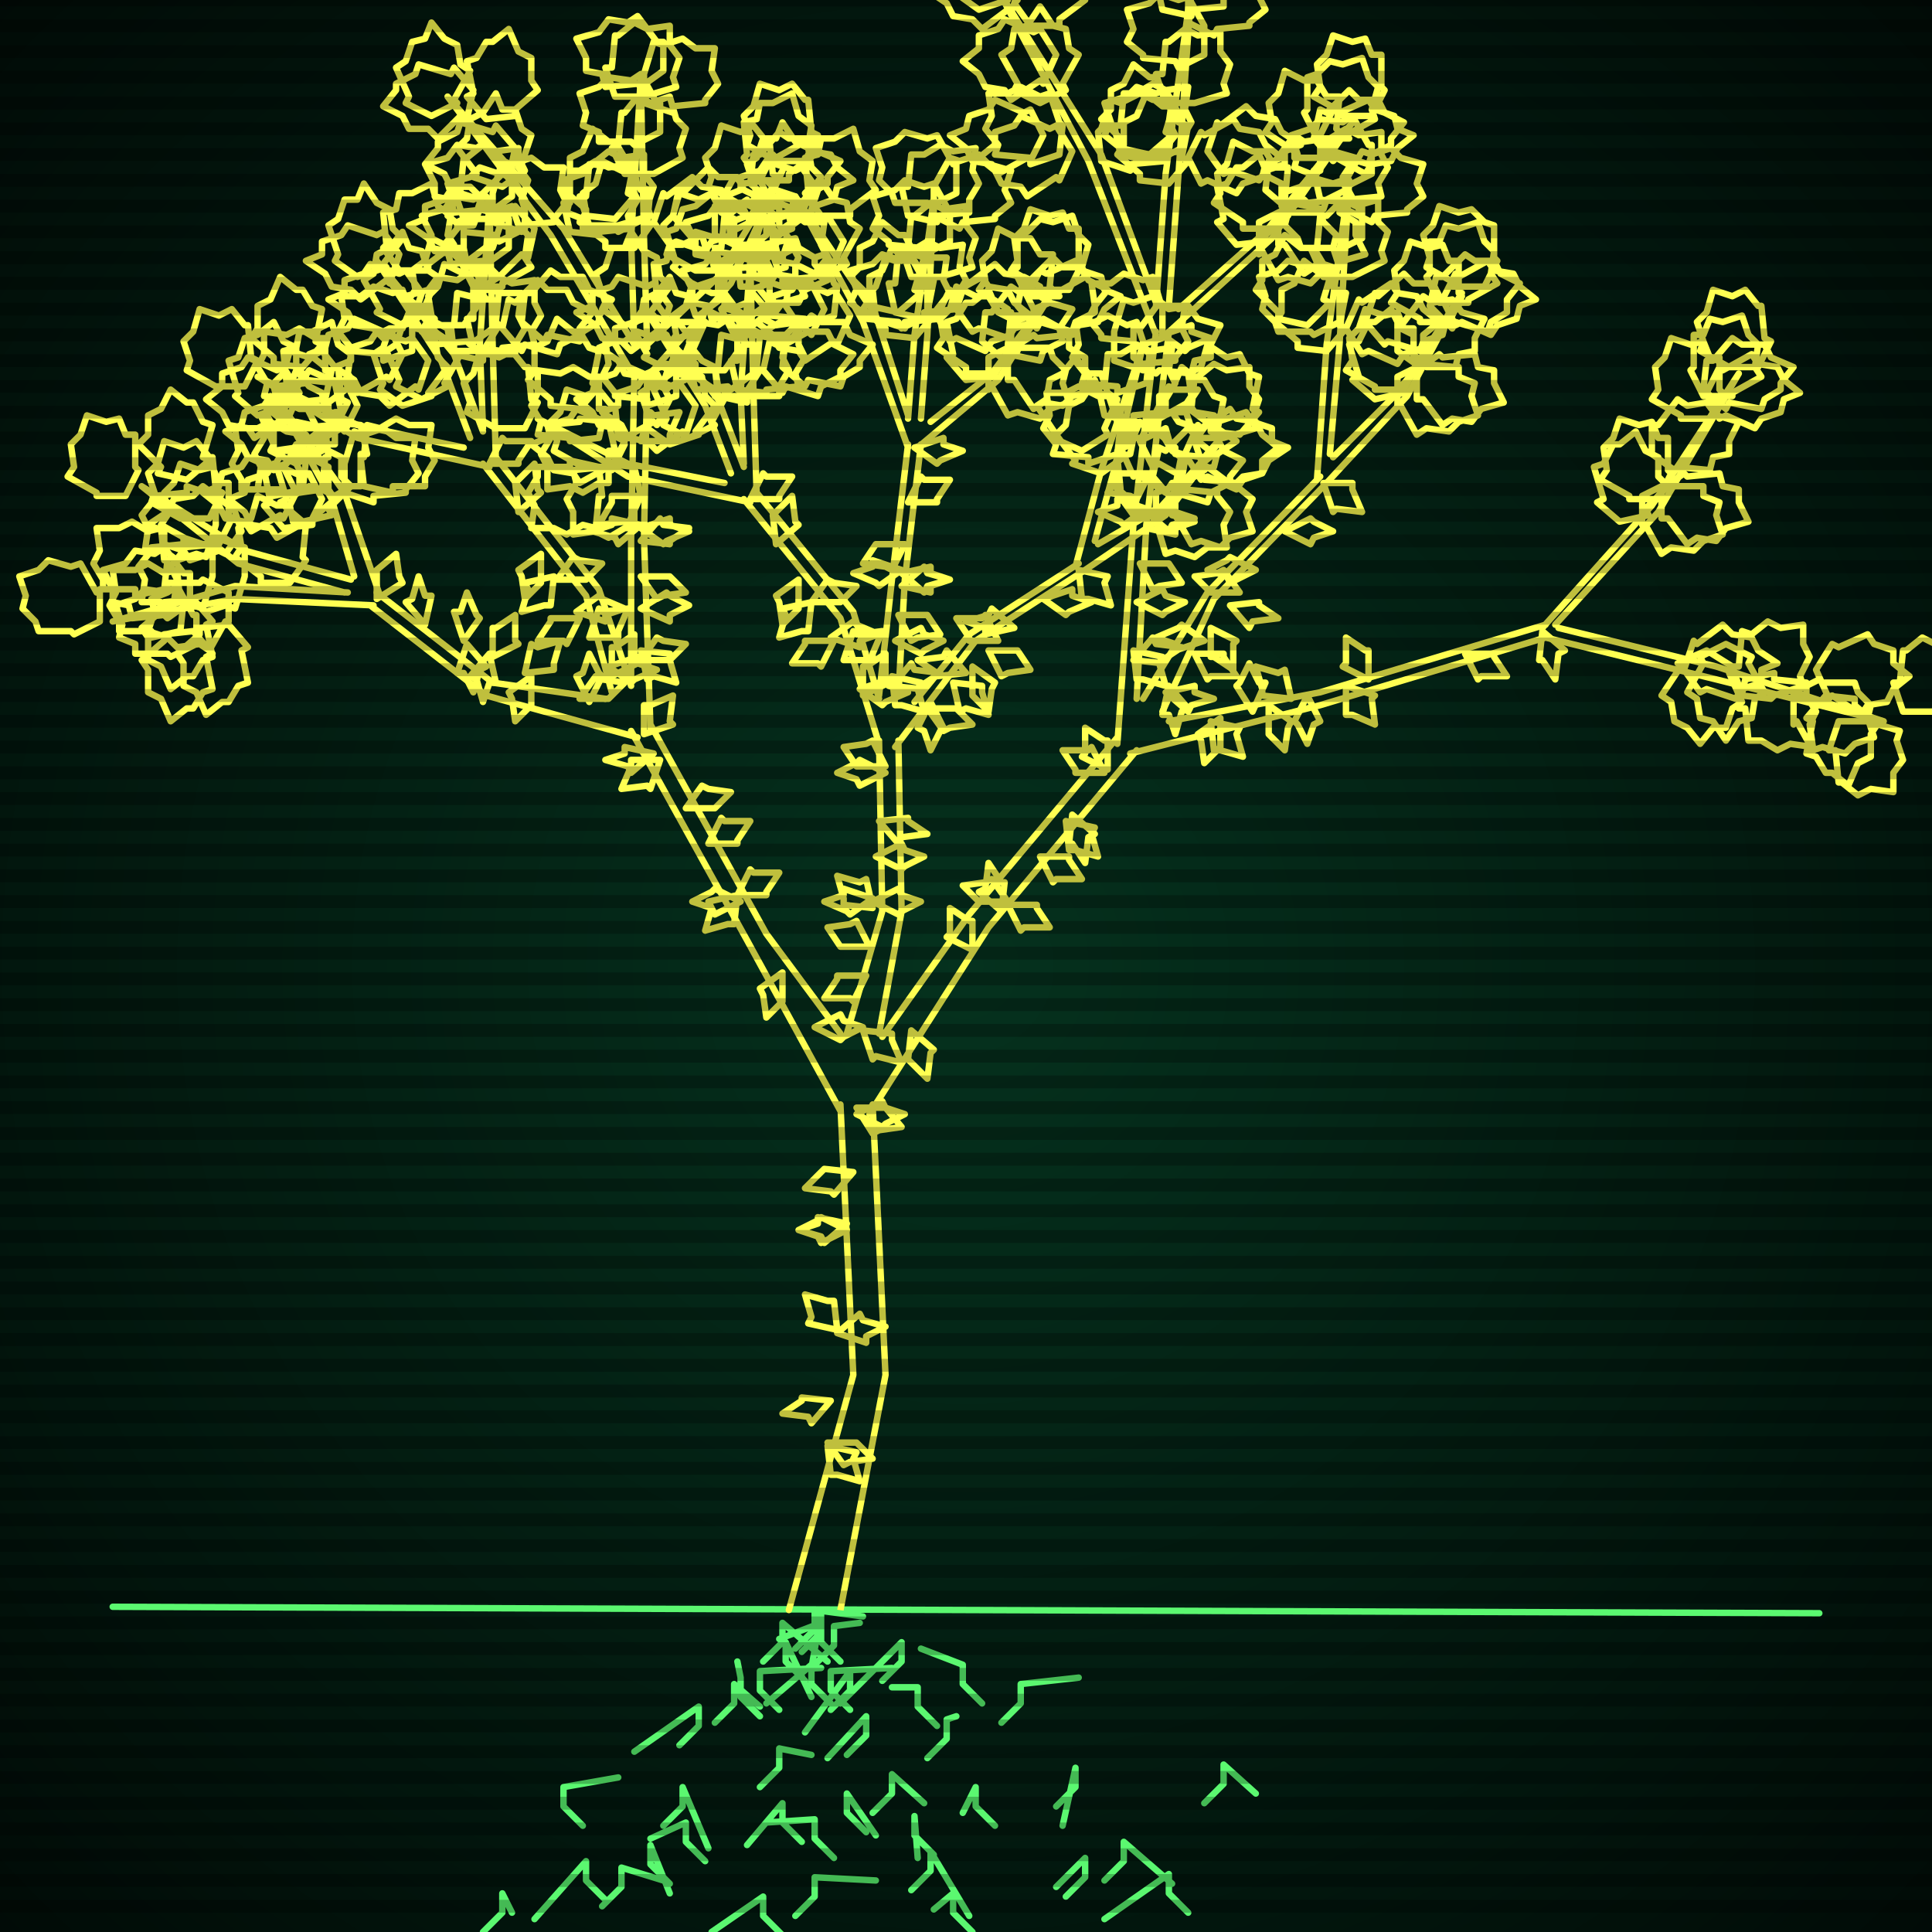 <svg xmlns="http://www.w3.org/2000/svg"
             width="600" height="600"
            >
    
            <style>
                @keyframes glow {0 % {opacity: 0.6;}
                3% {opacity: 0.9;} 30% {opacity: 0.6} 70% {opacity: 0.9}}
    
                .flicker {
                animation: glow 3s linear infinite alternate;
                animation-duration: 2.0s;
                animation-delay: 3.6s;
            }
    
    
            </style>
    
            <defs>
                <radialGradient id="screenGradient"
                                r="100%"
                >
                    <stop offset="0%" stop-color="#05321e"/>
                    <stop offset="90%" stop-color="black"/>
    
                </radialGradient>
            </defs>
    
            <rect
                fill="black"
                width="600" height="600"/>
    
            <rect
                className="flicker"
                fill="url(#screenGradient)"
                width="600" height="600"/>
    
    
            <path
                id="ground-path"
                className="flicker"
                style="fill: none;stroke: #5bf870;stroke-width:2px;stroke-linecap:round;stroke-linejoin:round;stroke-miterlimit:4;stroke-dasharray:none"
                d="M 35 499 L 565 501 "
            />
            <path
                id="branch-path"
                className="flicker"
                style="fill: none;stroke: #ffff52;stroke-width:2px;stroke-linecap:round;stroke-linejoin:round;stroke-miterlimit:4;stroke-dasharray:none"
                d="M 245 500 L 265 427 L 261 343 M 271 343 L 275 427 L 261 500 M 261 345 L 232 292 L 196 227 M 202 225 L 238 290 L 261 321 M 198 229 L 151 216 L 115 188 M 117 184 L 153 212 L 188 217 M 116 188 L 73 186 L 35 193 L 73 182 L 108 184 M 107 184 L 74 175 L 44 151 L 76 171 L 109 180 M 110 179 L 103 155 L 86 124 L 107 153 L 118 185 M 190 215 L 182 185 L 150 144 M 154 142 L 186 183 L 196 213 M 152 145 L 111 136 L 80 117 L 111 132 L 144 139 M 146 136 L 137 112 L 117 81 L 141 110 L 150 134 M 150 133 L 149 107 L 152 63 L 153 107 L 154 143 M 196 212 L 196 167 L 197 116 M 201 116 L 200 167 L 202 226 M 197 117 L 171 73 L 139 30 L 175 71 L 197 107 M 197 108 L 196 74 L 199 24 L 200 74 L 201 108 M 201 107 L 223 86 L 243 53 L 227 88 L 201 117 M 263 321 L 274 283 L 273 230 M 279 230 L 280 283 L 273 321 M 273 231 L 261 192 L 231 155 M 235 153 L 265 190 L 273 217 M 233 156 L 195 148 L 167 130 L 195 144 L 225 150 M 227 147 L 219 126 L 201 97 L 223 124 L 231 145 M 231 144 L 230 122 L 233 81 L 234 122 L 235 154 M 273 216 L 277 180 L 282 138 M 286 138 L 281 180 L 279 216 M 282 139 L 268 100 L 247 61 L 272 98 L 282 129 M 282 130 L 284 104 L 290 62 L 288 104 L 286 130 M 289 131 L 308 116 L 326 92 L 310 118 L 285 139 M 284 218 L 301 197 L 335 175 M 337 177 L 303 199 L 278 232 M 334 176 L 342 146 L 355 107 L 346 146 L 340 168 M 341 169 L 360 158 L 378 138 L 362 160 L 337 177 M 274 322 L 301 284 L 347 229 M 353 233 L 307 288 L 270 346 M 347 231 L 352 163 L 359 103 M 363 103 L 356 163 L 353 217 M 359 104 L 338 50 L 310 -3 L 342 48 L 359 94 M 359 95 L 362 54 L 370 -4 L 366 54 L 363 95 M 366 96 L 393 72 L 420 38 L 395 74 L 362 104 M 355 217 L 375 184 L 410 148 M 412 150 L 377 186 L 361 221 M 409 149 L 412 107 L 419 56 L 416 107 L 413 141 M 414 142 L 435 121 L 454 91 L 437 123 L 412 150 M 363 224 L 410 215 L 480 194 M 480 198 L 410 219 L 351 234 M 479 195 L 513 157 L 540 116 L 515 159 L 483 194 M 484 195 L 533 207 L 585 224 L 533 211 L 480 198 "
            />
            <path
                id="leaf-path"
                className="flicker"
                style="fill: none;stroke: #ffff52;stroke-width:2px;stroke-linecap:round;stroke-linejoin:round;stroke-miterlimit:4;stroke-dasharray:none"
                d="M 265 364 L 259 371 L 258 370 L 250 369 L 255 364 L 256 363 L 265 364 M 257 449 L 266 451 L 265 453 L 267 460 L 260 458 L 258 458 L 257 449 M 266 346 L 274 342 L 275 344 L 281 346 L 275 349 L 274 350 L 266 346 M 260 414 L 267 408 L 268 410 L 275 412 L 269 415 L 269 417 L 260 414 M 258 435 L 252 442 L 251 440 L 243 439 L 249 435 L 249 434 L 258 435 M 257 448 L 266 448 L 266 448 L 271 453 L 264 454 L 262 455 L 257 448 M 263 382 L 255 386 L 254 384 L 248 382 L 254 379 L 255 378 L 263 382 M 260 413 L 251 411 L 252 409 L 250 402 L 257 404 L 259 404 L 260 413 M 266 344 L 275 344 L 275 344 L 280 350 L 273 351 L 271 352 L 266 344 M 263 380 L 256 386 L 255 384 L 248 382 L 254 380 L 254 378 L 263 380 M 200 228 L 200 219 L 202 219 L 209 216 L 208 224 L 209 225 L 200 228 M 243 302 L 243 311 L 243 311 L 238 316 L 237 309 L 236 307 L 243 302 M 253 319 L 261 315 L 262 317 L 268 319 L 262 322 L 261 323 L 253 319 M 205 236 L 202 245 L 201 244 L 193 245 L 196 238 L 196 236 L 205 236 M 230 280 L 222 284 L 221 282 L 215 280 L 221 277 L 222 276 L 230 280 M 203 234 L 196 240 L 195 238 L 188 236 L 194 234 L 194 232 L 203 234 M 213 251 L 218 244 L 220 245 L 227 246 L 222 251 L 222 251 L 213 251 M 220 262 L 224 254 L 225 255 L 233 255 L 229 261 L 229 262 L 220 262 M 229 278 L 233 270 L 234 271 L 242 271 L 238 277 L 238 278 L 229 278 M 229 278 L 228 287 L 226 287 L 219 289 L 221 282 L 220 280 L 229 278 M 144 199 L 141 190 L 143 190 L 145 184 L 148 191 L 149 192 L 144 199 M 165 210 L 165 219 L 165 219 L 160 224 L 159 217 L 158 215 L 165 210 M 153 204 L 153 195 L 154 195 L 160 191 L 160 199 L 161 200 L 153 204 M 145 200 L 151 207 L 149 208 L 147 215 L 144 209 L 142 209 L 145 200 M 180 217 L 185 210 L 187 211 L 194 212 L 189 217 L 189 217 L 180 217 M 117 186 L 117 177 L 117 177 L 123 172 L 124 179 L 125 181 L 117 186 M 152 203 L 154 212 L 152 212 L 150 218 L 148 211 L 146 210 L 152 203 M 163 209 L 165 200 L 167 201 L 174 199 L 172 206 L 172 208 L 163 209 M 132 194 L 126 187 L 128 186 L 130 179 L 132 185 L 134 185 L 132 194 M 183 218 L 179 210 L 181 209 L 183 203 L 186 209 L 187 210 L 183 218 M 56 196 L 47 198 L 47 196 L 37 196 L 37 193 L 34 188 L 36 184 L 35 177 L 42 177 L 46 175 L 51 178 L 55 177 L 56 187 L 57 187 L 56 196 M 61 200 L 53 204 L 52 203 L 42 203 L 42 200 L 37 198 L 38 194 L 36 188 L 42 186 L 45 183 L 52 184 L 55 182 L 60 191 L 61 191 L 61 200 M 60 196 L 66 203 L 64 204 L 66 214 L 63 215 L 60 220 L 58 220 L 53 224 L 50 217 L 46 215 L 46 208 L 44 205 L 51 199 L 51 197 L 60 196 M 71 184 L 71 193 L 70 193 L 65 202 L 62 200 L 55 201 L 52 198 L 46 196 L 48 190 L 47 186 L 52 184 L 52 181 L 62 181 L 63 180 L 71 184 M 51 183 L 42 185 L 42 183 L 32 183 L 32 180 L 29 175 L 31 171 L 30 164 L 37 164 L 41 162 L 46 165 L 50 164 L 51 174 L 52 174 L 51 183 M 60 186 L 66 193 L 64 194 L 66 204 L 63 205 L 60 210 L 58 210 L 53 214 L 50 207 L 46 205 L 46 198 L 44 195 L 51 189 L 51 187 L 60 186 M 90 181 L 81 181 L 81 179 L 73 173 L 75 170 L 74 164 L 78 161 L 80 154 L 86 157 L 90 157 L 91 162 L 95 163 L 94 173 L 95 174 L 90 181 M 31 193 L 23 197 L 22 196 L 12 196 L 11 193 L 7 189 L 8 185 L 6 179 L 12 177 L 15 174 L 22 176 L 25 175 L 30 184 L 31 183 L 31 193 M 59 187 L 52 192 L 51 191 L 41 192 L 40 188 L 35 187 L 35 183 L 32 177 L 39 175 L 42 171 L 48 172 L 51 170 L 57 178 L 59 178 L 59 187 M 71 194 L 77 201 L 75 202 L 77 212 L 74 213 L 71 218 L 69 218 L 64 222 L 61 215 L 57 213 L 57 206 L 55 203 L 62 197 L 62 195 L 71 194 M 68 169 L 59 169 L 59 168 L 50 163 L 52 160 L 51 153 L 54 150 L 56 144 L 62 146 L 66 145 L 68 150 L 71 150 L 71 160 L 72 161 L 68 169 M 66 170 L 66 179 L 66 179 L 63 189 L 60 188 L 54 190 L 50 187 L 44 187 L 45 180 L 43 176 L 47 171 L 47 170 L 57 169 L 57 167 L 66 170 M 75 165 L 70 172 L 68 171 L 59 174 L 57 171 L 51 169 L 51 165 L 46 163 L 52 159 L 54 155 L 60 154 L 63 151 L 71 157 L 72 156 L 75 165 M 58 149 L 49 147 L 50 145 L 43 138 L 46 135 L 46 129 L 50 127 L 53 121 L 58 125 L 60 125 L 63 131 L 66 132 L 63 142 L 65 143 L 58 149 M 67 154 L 67 163 L 67 163 L 64 173 L 61 172 L 55 174 L 51 171 L 45 171 L 46 164 L 44 160 L 48 155 L 48 154 L 58 153 L 58 151 L 67 154 M 94 162 L 87 156 L 89 155 L 86 145 L 89 144 L 92 138 L 94 138 L 99 134 L 102 140 L 106 142 L 106 148 L 109 151 L 102 158 L 103 160 L 94 162 M 39 154 L 30 154 L 30 153 L 21 148 L 23 145 L 22 138 L 25 135 L 27 129 L 33 131 L 37 130 L 39 135 L 42 135 L 42 145 L 43 146 L 39 154 M 65 161 L 56 161 L 56 161 L 47 156 L 48 153 L 46 147 L 49 144 L 51 137 L 57 139 L 61 137 L 65 142 L 66 142 L 67 152 L 69 153 L 65 161 M 76 170 L 76 179 L 76 179 L 73 189 L 70 188 L 64 190 L 60 187 L 54 187 L 55 180 L 53 176 L 57 171 L 57 170 L 67 169 L 67 167 L 76 170 M 88 164 L 82 157 L 84 156 L 82 146 L 85 145 L 88 140 L 90 140 L 95 136 L 98 143 L 102 145 L 102 152 L 104 155 L 97 161 L 97 163 L 88 164 M 92 153 L 88 161 L 87 160 L 78 165 L 76 162 L 70 161 L 68 157 L 63 153 L 68 151 L 69 147 L 75 145 L 77 142 L 86 146 L 88 145 L 92 153 M 94 152 L 85 154 L 85 152 L 75 152 L 75 149 L 72 144 L 74 140 L 73 133 L 80 133 L 84 131 L 89 134 L 93 133 L 94 143 L 95 143 L 94 152 M 93 127 L 88 120 L 89 119 L 88 109 L 92 108 L 93 103 L 97 103 L 103 100 L 105 107 L 109 110 L 108 116 L 110 119 L 102 125 L 102 127 L 93 127 M 99 134 L 95 142 L 94 141 L 85 146 L 83 143 L 77 142 L 75 138 L 70 134 L 75 132 L 76 128 L 82 126 L 84 123 L 93 127 L 95 126 L 99 134 M 113 151 L 112 142 L 113 142 L 114 132 L 118 133 L 123 130 L 127 132 L 134 132 L 133 139 L 135 143 L 132 148 L 132 151 L 122 151 L 122 153 L 113 151 M 80 129 L 73 123 L 74 122 L 71 112 L 74 111 L 76 105 L 80 104 L 85 100 L 88 106 L 92 108 L 92 114 L 95 117 L 88 125 L 89 126 L 80 129 M 92 144 L 84 140 L 85 138 L 81 129 L 84 127 L 86 121 L 90 120 L 92 115 L 96 120 L 100 122 L 101 128 L 104 130 L 99 139 L 100 140 L 92 144 M 100 155 L 96 163 L 95 162 L 86 167 L 84 164 L 78 163 L 76 159 L 71 155 L 76 153 L 77 149 L 83 147 L 85 144 L 94 148 L 96 147 L 100 155 M 107 153 L 107 144 L 107 144 L 110 134 L 113 135 L 119 133 L 123 136 L 129 136 L 128 143 L 130 147 L 126 152 L 126 153 L 116 154 L 116 156 L 107 153 M 93 122 L 89 131 L 88 130 L 79 136 L 77 133 L 71 132 L 69 128 L 64 124 L 69 120 L 69 116 L 75 114 L 77 111 L 86 115 L 88 114 L 93 122 M 180 192 L 176 200 L 175 199 L 167 199 L 171 193 L 171 192 L 180 192 M 173 180 L 178 173 L 180 174 L 187 175 L 182 180 L 182 180 L 173 180 M 168 172 L 168 181 L 168 181 L 163 186 L 162 179 L 161 177 L 168 172 M 189 207 L 198 204 L 198 206 L 204 208 L 197 211 L 196 212 L 189 207 M 152 144 L 156 136 L 157 137 L 165 137 L 161 143 L 161 144 L 152 144 M 172 179 L 171 188 L 169 188 L 162 190 L 164 183 L 163 181 L 172 179 M 179 190 L 186 185 L 187 186 L 194 189 L 188 191 L 188 193 L 179 190 M 161 159 L 160 150 L 161 149 L 166 144 L 167 152 L 168 153 L 161 159 M 190 210 L 190 201 L 191 201 L 197 197 L 197 205 L 198 206 L 190 210 M 183 198 L 186 189 L 187 190 L 195 189 L 192 196 L 192 198 L 183 198 M 104 133 L 95 133 L 95 133 L 86 128 L 87 125 L 85 119 L 88 116 L 90 109 L 96 111 L 100 109 L 104 114 L 105 114 L 106 124 L 108 125 L 104 133 M 101 133 L 102 142 L 101 142 L 100 152 L 96 151 L 91 154 L 87 152 L 80 152 L 81 145 L 79 141 L 82 136 L 82 133 L 92 133 L 92 131 L 101 133 M 111 126 L 107 134 L 106 133 L 97 138 L 95 135 L 89 134 L 87 130 L 82 126 L 87 124 L 88 120 L 94 118 L 96 115 L 105 119 L 107 118 L 111 126 M 94 114 L 85 113 L 85 111 L 78 105 L 80 102 L 80 95 L 84 93 L 87 86 L 92 90 L 94 90 L 97 95 L 100 96 L 98 106 L 100 107 L 94 114 M 104 119 L 106 128 L 104 128 L 104 138 L 101 138 L 96 141 L 92 139 L 85 140 L 85 133 L 83 129 L 86 124 L 85 120 L 95 119 L 95 118 L 104 119 M 131 124 L 123 120 L 124 118 L 120 109 L 123 107 L 125 101 L 129 100 L 131 95 L 135 100 L 139 102 L 140 108 L 143 110 L 138 119 L 139 120 L 131 124 M 76 120 L 67 120 L 67 120 L 58 115 L 59 112 L 57 106 L 60 103 L 62 96 L 68 98 L 72 96 L 76 101 L 77 101 L 78 111 L 80 112 L 76 120 M 101 124 L 92 125 L 92 124 L 82 123 L 83 119 L 80 114 L 82 110 L 82 103 L 89 104 L 93 102 L 98 105 L 101 105 L 101 115 L 103 115 L 101 124 M 112 132 L 114 141 L 112 141 L 112 151 L 109 151 L 104 154 L 100 152 L 93 153 L 93 146 L 91 142 L 94 137 L 93 133 L 103 132 L 103 131 L 112 132 M 125 126 L 118 121 L 119 119 L 116 110 L 119 108 L 121 102 L 125 102 L 127 97 L 131 103 L 135 105 L 136 111 L 139 114 L 133 122 L 134 123 L 125 126 M 125 110 L 121 118 L 120 117 L 111 122 L 109 119 L 103 118 L 101 114 L 96 110 L 101 108 L 102 104 L 108 102 L 110 99 L 119 103 L 121 102 L 125 110 M 128 109 L 119 112 L 119 110 L 109 109 L 109 108 L 105 103 L 107 99 L 106 92 L 112 92 L 116 89 L 122 91 L 125 90 L 128 100 L 128 100 L 128 109 M 124 84 L 119 77 L 120 76 L 119 66 L 123 65 L 124 60 L 128 60 L 134 57 L 136 64 L 140 67 L 139 73 L 141 76 L 133 82 L 133 84 L 124 84 M 131 91 L 128 100 L 127 99 L 119 105 L 116 102 L 110 101 L 108 97 L 102 93 L 107 91 L 107 87 L 113 85 L 115 82 L 124 85 L 126 84 L 131 91 M 147 108 L 145 99 L 147 99 L 147 89 L 150 89 L 155 86 L 159 88 L 166 87 L 166 94 L 168 98 L 165 103 L 166 107 L 156 108 L 156 109 L 147 108 M 111 86 L 104 81 L 105 79 L 102 70 L 105 68 L 107 62 L 111 62 L 113 57 L 117 63 L 121 65 L 122 71 L 125 74 L 119 82 L 120 83 L 111 86 M 125 101 L 117 97 L 118 96 L 113 87 L 116 85 L 117 79 L 121 77 L 125 72 L 127 77 L 131 78 L 133 84 L 136 86 L 132 95 L 133 97 L 125 101 M 133 112 L 130 121 L 129 120 L 121 126 L 118 123 L 112 122 L 110 118 L 104 114 L 109 112 L 109 108 L 115 106 L 117 103 L 126 106 L 128 105 L 133 112 M 141 110 L 140 101 L 141 101 L 142 91 L 146 92 L 151 89 L 155 91 L 162 91 L 161 98 L 163 102 L 160 107 L 160 110 L 150 110 L 150 112 L 141 110 M 124 79 L 121 88 L 120 87 L 112 93 L 109 90 L 103 89 L 101 85 L 95 81 L 100 79 L 100 75 L 106 73 L 108 70 L 117 73 L 119 72 L 124 79 M 144 101 L 135 101 L 135 99 L 127 93 L 129 90 L 128 84 L 132 81 L 134 74 L 140 77 L 144 77 L 145 82 L 149 83 L 148 93 L 149 94 L 144 101 M 153 69 L 153 60 L 153 60 L 156 50 L 159 51 L 165 49 L 169 52 L 175 52 L 174 59 L 176 63 L 172 68 L 172 69 L 162 70 L 162 72 L 153 69 M 158 77 L 151 82 L 150 81 L 140 82 L 139 78 L 134 77 L 134 73 L 131 67 L 138 65 L 141 61 L 147 62 L 150 60 L 156 68 L 158 68 L 158 77 M 162 100 L 163 91 L 165 91 L 171 84 L 174 86 L 181 86 L 183 90 L 190 93 L 186 98 L 186 100 L 181 103 L 180 106 L 170 104 L 169 106 L 162 100 M 144 68 L 141 59 L 143 59 L 144 49 L 145 49 L 150 45 L 154 47 L 161 46 L 161 52 L 164 56 L 162 62 L 163 65 L 153 68 L 153 68 L 144 68 M 147 89 L 143 81 L 144 80 L 144 70 L 147 70 L 149 65 L 153 66 L 159 64 L 161 70 L 164 73 L 163 80 L 165 83 L 156 88 L 156 89 L 147 89 M 153 102 L 146 107 L 145 106 L 135 107 L 134 103 L 129 102 L 129 98 L 126 92 L 133 90 L 136 86 L 142 87 L 145 85 L 151 93 L 153 93 L 153 102 M 156 102 L 158 93 L 160 94 L 167 87 L 170 90 L 176 90 L 178 94 L 184 97 L 180 102 L 180 104 L 174 107 L 173 110 L 163 107 L 162 109 L 156 102 M 159 61 L 152 66 L 151 65 L 141 66 L 140 62 L 135 61 L 135 57 L 132 51 L 139 49 L 142 45 L 148 46 L 151 44 L 157 52 L 159 52 L 159 61 M 150 109 L 141 109 L 141 107 L 132 101 L 134 98 L 133 92 L 136 89 L 138 82 L 144 85 L 148 85 L 151 90 L 155 90 L 154 100 L 155 101 L 150 109 M 199 164 L 208 161 L 208 163 L 214 165 L 207 168 L 206 169 L 199 164 M 199 154 L 195 163 L 194 162 L 186 163 L 190 156 L 190 154 L 199 154 M 199 202 L 208 203 L 208 205 L 210 212 L 203 210 L 201 211 L 199 202 M 199 117 L 207 113 L 208 114 L 215 117 L 208 120 L 207 121 L 199 117 M 199 163 L 192 169 L 191 167 L 184 165 L 190 163 L 190 161 L 199 163 M 199 179 L 208 179 L 208 179 L 213 184 L 206 185 L 204 186 L 199 179 M 199 137 L 202 128 L 203 129 L 211 128 L 208 135 L 208 137 L 199 137 M 199 205 L 204 198 L 206 199 L 213 200 L 208 205 L 208 205 L 199 205 M 199 189 L 207 184 L 208 185 L 214 188 L 208 191 L 208 193 L 199 189 M 199 168 L 205 161 L 206 163 L 214 164 L 208 168 L 208 169 L 199 168 M 156 68 L 153 77 L 152 76 L 144 82 L 141 79 L 135 78 L 133 74 L 127 70 L 132 68 L 132 64 L 138 62 L 140 59 L 149 62 L 151 61 L 156 68 M 163 71 L 155 75 L 154 73 L 144 72 L 144 71 L 139 67 L 141 63 L 139 57 L 146 55 L 149 52 L 155 54 L 158 53 L 163 62 L 163 62 L 163 71 M 151 37 L 145 30 L 147 29 L 145 19 L 148 18 L 151 13 L 153 13 L 158 9 L 161 16 L 165 18 L 165 25 L 167 28 L 160 34 L 160 36 L 151 37 M 160 46 L 158 55 L 156 54 L 149 61 L 146 58 L 140 58 L 138 54 L 132 51 L 136 46 L 136 44 L 142 41 L 143 38 L 153 41 L 154 39 L 160 46 M 183 70 L 180 61 L 182 61 L 183 51 L 184 51 L 189 47 L 193 49 L 200 48 L 200 54 L 203 58 L 201 64 L 202 67 L 192 70 L 192 70 L 183 70 M 134 36 L 126 32 L 127 30 L 123 21 L 126 19 L 128 13 L 132 12 L 134 7 L 138 12 L 142 14 L 143 20 L 146 22 L 141 31 L 142 32 L 134 36 M 156 58 L 147 55 L 148 54 L 142 46 L 145 43 L 146 37 L 150 35 L 154 29 L 156 34 L 160 34 L 162 40 L 165 42 L 162 51 L 163 53 L 156 58 M 166 71 L 164 80 L 162 79 L 155 86 L 152 83 L 146 83 L 144 79 L 138 76 L 142 71 L 142 69 L 148 66 L 149 63 L 159 66 L 160 64 L 166 71 M 177 72 L 175 63 L 177 63 L 177 53 L 180 53 L 185 50 L 189 52 L 196 51 L 196 58 L 198 62 L 195 67 L 196 71 L 186 72 L 186 73 L 177 72 M 147 28 L 145 37 L 143 36 L 136 43 L 133 40 L 127 40 L 125 36 L 119 33 L 123 28 L 123 26 L 129 23 L 130 20 L 140 23 L 141 21 L 147 28 M 191 68 L 182 67 L 182 65 L 175 59 L 177 56 L 177 49 L 181 47 L 184 40 L 189 44 L 191 44 L 194 49 L 197 50 L 195 60 L 197 61 L 191 68 M 200 32 L 200 23 L 200 23 L 203 13 L 206 14 L 212 12 L 216 15 L 222 15 L 221 22 L 223 26 L 219 31 L 219 32 L 209 33 L 209 35 L 200 32 M 205 41 L 197 45 L 196 44 L 186 44 L 186 41 L 181 39 L 182 35 L 180 29 L 186 27 L 189 24 L 196 25 L 199 23 L 204 32 L 205 32 L 205 41 M 209 67 L 211 58 L 213 59 L 220 52 L 223 55 L 229 55 L 231 59 L 237 62 L 233 67 L 233 69 L 227 72 L 226 75 L 216 72 L 215 74 L 209 67 M 191 30 L 188 21 L 190 21 L 191 11 L 192 11 L 197 7 L 201 9 L 208 8 L 208 14 L 211 18 L 209 24 L 210 27 L 200 30 L 200 30 L 191 30 M 194 54 L 190 46 L 192 45 L 193 35 L 194 35 L 198 30 L 202 32 L 208 30 L 210 37 L 213 40 L 211 46 L 212 49 L 203 54 L 203 54 L 194 54 M 200 68 L 192 72 L 191 71 L 181 71 L 181 68 L 176 66 L 177 62 L 175 56 L 181 54 L 184 51 L 191 52 L 194 50 L 199 59 L 200 59 L 200 68 M 203 69 L 206 60 L 207 61 L 215 55 L 218 58 L 224 59 L 226 63 L 232 67 L 227 69 L 227 73 L 221 75 L 219 78 L 210 75 L 208 76 L 203 69 M 206 22 L 199 27 L 198 26 L 188 27 L 187 23 L 182 22 L 182 18 L 179 12 L 186 10 L 189 6 L 195 7 L 198 5 L 204 13 L 206 13 L 206 22 M 197 77 L 188 77 L 188 75 L 180 69 L 182 66 L 181 60 L 185 57 L 187 50 L 193 53 L 197 53 L 198 58 L 202 59 L 201 69 L 202 70 L 197 77 M 236 56 L 240 48 L 241 49 L 250 44 L 252 47 L 258 48 L 260 52 L 265 56 L 260 58 L 259 62 L 253 64 L 251 67 L 242 63 L 240 64 L 236 56 M 238 63 L 229 63 L 229 63 L 220 58 L 221 55 L 219 49 L 222 46 L 224 39 L 230 41 L 234 39 L 238 44 L 239 44 L 240 54 L 242 55 L 238 63 M 229 80 L 236 74 L 237 76 L 247 74 L 248 77 L 253 80 L 253 82 L 257 87 L 250 90 L 248 94 L 241 94 L 238 96 L 232 89 L 230 89 L 229 80 M 233 57 L 234 48 L 236 48 L 242 41 L 245 43 L 252 43 L 254 47 L 261 50 L 257 55 L 257 57 L 252 60 L 251 63 L 241 61 L 240 63 L 233 57 M 222 73 L 222 64 L 223 64 L 228 55 L 231 57 L 238 56 L 241 59 L 247 61 L 245 67 L 246 71 L 241 73 L 241 76 L 231 76 L 230 77 L 222 73 M 225 84 L 216 84 L 216 84 L 207 79 L 208 76 L 206 70 L 209 67 L 211 60 L 217 62 L 221 60 L 225 65 L 226 65 L 227 75 L 229 76 L 225 84 M 223 82 L 230 77 L 231 78 L 241 77 L 242 81 L 247 82 L 247 86 L 250 92 L 243 94 L 240 98 L 234 97 L 231 99 L 225 91 L 223 91 L 223 82 M 250 50 L 241 50 L 241 50 L 232 45 L 233 42 L 231 36 L 234 33 L 236 26 L 242 28 L 246 26 L 250 31 L 251 31 L 252 41 L 254 42 L 250 50 M 216 89 L 209 83 L 210 82 L 207 72 L 210 71 L 212 65 L 216 64 L 221 60 L 224 66 L 228 68 L 228 74 L 231 77 L 224 85 L 225 86 L 216 89 M 236 56 L 231 49 L 232 48 L 231 38 L 235 37 L 236 32 L 240 32 L 246 29 L 248 36 L 252 39 L 251 45 L 253 48 L 245 54 L 245 56 L 236 56 M 269 303 L 265 311 L 264 310 L 256 310 L 260 304 L 260 303 L 269 303 M 268 320 L 277 321 L 277 323 L 280 330 L 272 328 L 271 329 L 268 320 M 275 240 L 267 244 L 266 242 L 260 240 L 266 237 L 267 236 L 275 240 M 271 282 L 262 281 L 262 279 L 260 272 L 267 274 L 269 273 L 271 282 M 275 238 L 266 238 L 266 238 L 262 232 L 269 231 L 271 230 L 275 238 M 273 255 L 282 254 L 282 255 L 288 259 L 280 260 L 279 262 L 273 255 M 272 266 L 280 262 L 281 264 L 287 266 L 281 269 L 280 270 L 272 266 M 271 280 L 279 276 L 280 278 L 286 280 L 280 283 L 279 284 L 271 280 M 271 279 L 264 284 L 263 283 L 256 280 L 262 278 L 262 276 L 271 279 M 270 294 L 261 294 L 261 294 L 257 288 L 264 287 L 266 286 L 270 294 M 259 199 L 255 207 L 254 206 L 246 206 L 250 200 L 250 199 L 259 199 M 252 187 L 257 180 L 259 181 L 266 182 L 261 187 L 261 187 L 252 187 M 248 180 L 248 189 L 248 189 L 243 194 L 242 187 L 241 185 L 248 180 M 267 214 L 276 211 L 276 213 L 282 215 L 275 218 L 274 219 L 267 214 M 233 155 L 237 147 L 238 148 L 246 148 L 242 154 L 242 155 L 233 155 M 252 187 L 251 196 L 249 196 L 242 198 L 244 191 L 243 189 L 252 187 M 258 198 L 265 193 L 266 194 L 273 197 L 267 199 L 267 201 L 258 198 M 241 169 L 240 160 L 241 159 L 246 154 L 247 162 L 248 163 L 241 169 M 268 216 L 268 207 L 269 207 L 275 203 L 275 211 L 276 212 L 268 216 M 262 205 L 265 196 L 266 197 L 274 196 L 271 203 L 271 205 L 262 205 M 190 145 L 181 145 L 181 145 L 172 140 L 173 137 L 171 131 L 174 128 L 176 121 L 182 123 L 186 121 L 190 126 L 191 126 L 192 136 L 194 137 L 190 145 M 186 145 L 187 154 L 186 154 L 185 164 L 181 163 L 176 166 L 172 164 L 165 164 L 166 157 L 164 153 L 167 148 L 167 145 L 177 145 L 177 143 L 186 145 M 194 138 L 190 146 L 189 145 L 180 150 L 178 147 L 172 146 L 170 142 L 165 138 L 170 136 L 171 132 L 177 130 L 179 127 L 188 131 L 190 130 L 194 138 M 180 127 L 171 126 L 171 124 L 164 118 L 166 115 L 166 108 L 170 106 L 173 99 L 178 103 L 180 103 L 183 108 L 186 109 L 184 119 L 186 120 L 180 127 M 189 131 L 191 140 L 189 140 L 189 150 L 186 150 L 181 153 L 177 151 L 170 152 L 170 145 L 168 141 L 171 136 L 170 132 L 180 131 L 180 130 L 189 131 M 214 136 L 206 132 L 207 130 L 203 121 L 206 119 L 208 113 L 212 112 L 214 107 L 218 112 L 222 114 L 223 120 L 226 122 L 221 131 L 222 132 L 214 136 M 163 133 L 154 133 L 154 133 L 145 128 L 146 125 L 144 119 L 147 116 L 149 109 L 155 111 L 159 109 L 163 114 L 164 114 L 165 124 L 167 125 L 163 133 M 186 136 L 177 137 L 177 136 L 167 135 L 168 131 L 165 126 L 167 122 L 167 115 L 174 116 L 178 114 L 183 117 L 186 117 L 186 127 L 188 127 L 186 136 M 197 145 L 199 154 L 197 154 L 197 164 L 194 164 L 189 167 L 185 165 L 178 166 L 178 159 L 176 155 L 179 150 L 178 146 L 188 145 L 188 144 L 197 145 M 208 138 L 201 133 L 202 131 L 199 122 L 202 120 L 204 114 L 208 114 L 210 109 L 214 115 L 218 117 L 219 123 L 222 126 L 216 134 L 217 135 L 208 138 M 208 124 L 204 132 L 203 131 L 194 136 L 192 133 L 186 132 L 184 128 L 179 124 L 184 122 L 185 118 L 191 116 L 193 113 L 202 117 L 204 116 L 208 124 M 210 123 L 201 126 L 201 124 L 191 123 L 191 122 L 187 117 L 189 113 L 188 106 L 194 106 L 198 103 L 204 105 L 207 104 L 210 114 L 210 114 L 210 123 M 208 100 L 203 93 L 204 92 L 203 82 L 207 81 L 208 76 L 212 76 L 218 73 L 220 80 L 224 83 L 223 89 L 225 92 L 217 98 L 217 100 L 208 100 M 215 106 L 212 115 L 211 114 L 203 120 L 200 117 L 194 116 L 192 112 L 186 108 L 191 106 L 191 102 L 197 100 L 199 97 L 208 100 L 210 99 L 215 106 M 229 121 L 227 112 L 229 112 L 229 102 L 232 102 L 237 99 L 241 101 L 248 100 L 248 107 L 250 111 L 247 116 L 248 120 L 238 121 L 238 122 L 229 121 M 194 101 L 187 96 L 188 94 L 185 85 L 188 83 L 190 77 L 194 77 L 196 72 L 200 78 L 204 80 L 205 86 L 208 89 L 202 97 L 203 98 L 194 101 M 208 115 L 200 111 L 201 110 L 196 101 L 199 99 L 200 93 L 204 91 L 208 86 L 210 91 L 214 92 L 216 98 L 219 100 L 215 109 L 216 111 L 208 115 M 216 126 L 213 135 L 212 134 L 204 140 L 201 137 L 195 136 L 193 132 L 187 128 L 192 126 L 192 122 L 198 120 L 200 117 L 209 120 L 211 119 L 216 126 M 223 123 L 222 114 L 223 114 L 224 104 L 228 105 L 233 102 L 237 104 L 244 104 L 243 111 L 245 115 L 242 120 L 242 123 L 232 123 L 232 125 L 223 123 M 208 95 L 205 104 L 204 103 L 196 109 L 193 106 L 187 105 L 185 101 L 179 97 L 184 95 L 184 91 L 190 89 L 192 86 L 201 89 L 203 88 L 208 95 M 225 115 L 216 115 L 216 113 L 208 107 L 210 104 L 209 98 L 213 95 L 215 88 L 221 91 L 225 91 L 226 96 L 230 97 L 229 107 L 230 108 L 225 115 M 234 86 L 234 77 L 234 77 L 237 67 L 240 68 L 246 66 L 250 69 L 256 69 L 255 76 L 257 80 L 253 85 L 253 86 L 243 87 L 243 89 L 234 86 M 239 94 L 232 99 L 231 98 L 221 99 L 220 95 L 215 94 L 215 90 L 212 84 L 219 82 L 222 78 L 228 79 L 231 77 L 237 85 L 239 85 L 239 94 M 243 114 L 244 105 L 246 105 L 252 98 L 255 100 L 262 100 L 264 104 L 271 107 L 267 112 L 267 114 L 262 117 L 261 120 L 251 118 L 250 120 L 243 114 M 225 86 L 222 77 L 224 77 L 225 67 L 226 67 L 231 63 L 235 65 L 242 64 L 242 70 L 245 74 L 243 80 L 244 83 L 234 86 L 234 86 L 225 86 M 228 104 L 224 96 L 225 95 L 225 85 L 228 85 L 230 80 L 234 81 L 240 79 L 242 85 L 245 88 L 244 95 L 246 98 L 237 103 L 237 104 L 228 104 M 234 116 L 227 121 L 226 120 L 216 121 L 215 117 L 210 116 L 210 112 L 207 106 L 214 104 L 217 100 L 223 101 L 226 99 L 232 107 L 234 107 L 234 116 M 237 115 L 239 106 L 241 107 L 248 100 L 251 103 L 257 103 L 259 107 L 265 110 L 261 115 L 261 117 L 255 120 L 254 123 L 244 120 L 243 122 L 237 115 M 240 79 L 233 84 L 232 83 L 222 84 L 221 80 L 216 79 L 216 75 L 213 69 L 220 67 L 223 63 L 229 64 L 232 62 L 238 70 L 240 70 L 240 79 M 231 123 L 222 123 L 222 121 L 213 115 L 215 112 L 214 106 L 217 103 L 219 96 L 225 99 L 229 99 L 232 104 L 236 104 L 235 114 L 236 115 L 231 123 M 280 178 L 289 176 L 289 178 L 295 180 L 288 182 L 287 184 L 280 178 M 281 169 L 277 177 L 275 176 L 268 175 L 272 169 L 272 169 L 281 169 M 277 210 L 286 212 L 285 214 L 287 221 L 280 219 L 278 219 L 277 210 M 284 139 L 293 136 L 293 138 L 299 140 L 292 143 L 291 144 L 284 139 M 280 177 L 273 182 L 272 181 L 265 178 L 271 176 L 271 174 L 280 177 M 279 191 L 288 191 L 288 191 L 292 197 L 285 198 L 283 199 L 279 191 M 282 156 L 286 148 L 287 149 L 295 149 L 291 155 L 291 156 L 282 156 M 277 213 L 283 206 L 284 208 L 292 209 L 286 213 L 286 214 L 277 213 M 278 199 L 286 195 L 287 197 L 293 199 L 287 202 L 286 203 L 278 199 M 280 182 L 287 176 L 288 178 L 295 180 L 289 182 L 289 184 L 280 182 M 256 96 L 252 104 L 251 103 L 242 108 L 240 105 L 234 104 L 232 100 L 227 96 L 232 94 L 233 90 L 239 88 L 241 85 L 250 89 L 252 88 L 256 96 M 259 98 L 250 101 L 250 99 L 239 98 L 240 95 L 236 90 L 238 86 L 237 79 L 243 79 L 247 77 L 253 80 L 256 79 L 259 88 L 260 89 L 259 98 M 255 67 L 250 60 L 251 59 L 250 49 L 254 48 L 255 43 L 259 43 L 265 40 L 267 47 L 271 50 L 270 56 L 272 59 L 264 65 L 264 67 L 255 67 M 262 75 L 258 84 L 257 83 L 248 89 L 246 86 L 240 85 L 238 81 L 233 77 L 238 73 L 238 69 L 244 67 L 246 64 L 255 68 L 257 67 L 262 75 M 278 97 L 276 88 L 278 88 L 279 78 L 283 78 L 288 75 L 292 77 L 299 76 L 298 83 L 300 87 L 297 92 L 297 96 L 287 97 L 287 99 L 278 97 M 241 67 L 234 62 L 235 60 L 232 51 L 235 49 L 237 43 L 241 43 L 243 38 L 247 44 L 251 46 L 252 52 L 255 55 L 249 63 L 250 64 L 241 67 M 255 86 L 247 82 L 248 80 L 243 71 L 246 69 L 247 63 L 251 62 L 255 56 L 259 62 L 263 63 L 264 69 L 267 71 L 262 80 L 263 82 L 255 86 M 264 98 L 260 107 L 259 106 L 250 112 L 248 109 L 242 108 L 240 104 L 235 100 L 240 96 L 240 92 L 246 90 L 248 87 L 257 91 L 259 90 L 264 98 M 272 99 L 271 90 L 272 89 L 275 80 L 278 81 L 284 78 L 288 80 L 294 80 L 293 87 L 295 91 L 291 96 L 292 99 L 281 100 L 281 102 L 272 99 M 254 59 L 251 68 L 250 67 L 242 73 L 239 70 L 233 69 L 231 65 L 225 61 L 230 59 L 230 55 L 236 53 L 238 50 L 247 53 L 249 52 L 254 59 M 279 97 L 270 95 L 271 93 L 264 86 L 267 83 L 267 77 L 271 75 L 274 69 L 279 73 L 281 73 L 284 79 L 287 80 L 284 90 L 286 91 L 279 97 M 290 67 L 290 58 L 290 58 L 295 49 L 298 50 L 304 48 L 307 51 L 314 53 L 312 59 L 314 63 L 309 67 L 309 68 L 299 69 L 298 71 L 290 67 M 295 75 L 287 79 L 286 77 L 276 76 L 276 75 L 271 71 L 273 67 L 271 61 L 278 59 L 281 56 L 287 58 L 290 57 L 295 66 L 295 66 L 295 75 M 297 96 L 300 87 L 301 88 L 309 82 L 312 85 L 318 86 L 320 90 L 326 94 L 321 96 L 321 100 L 315 102 L 313 105 L 304 102 L 302 103 L 297 96 M 282 67 L 280 58 L 282 58 L 283 48 L 287 48 L 292 45 L 296 47 L 303 46 L 302 53 L 304 57 L 301 62 L 301 66 L 291 67 L 291 69 L 282 67 M 283 86 L 280 77 L 282 77 L 283 67 L 284 67 L 289 63 L 293 65 L 300 64 L 300 70 L 303 74 L 301 80 L 302 83 L 292 86 L 292 86 L 283 86 M 288 98 L 280 102 L 279 100 L 269 99 L 269 98 L 264 94 L 266 90 L 264 84 L 271 82 L 274 79 L 280 81 L 283 80 L 288 89 L 288 89 L 288 98 M 291 98 L 295 90 L 296 91 L 305 86 L 307 89 L 313 90 L 315 94 L 320 98 L 315 100 L 314 104 L 308 106 L 306 109 L 297 105 L 295 106 L 291 98 M 297 60 L 289 64 L 288 63 L 278 63 L 277 60 L 273 56 L 274 52 L 272 46 L 278 44 L 281 41 L 288 43 L 291 42 L 296 51 L 297 50 L 297 60 M 284 105 L 275 104 L 275 102 L 268 96 L 270 93 L 270 86 L 274 84 L 277 77 L 282 81 L 284 81 L 287 86 L 290 87 L 288 97 L 290 98 L 284 105 M 319 92 L 323 84 L 325 85 L 334 81 L 336 84 L 342 86 L 343 90 L 348 92 L 343 96 L 341 100 L 335 101 L 333 104 L 324 99 L 323 100 L 319 92 M 322 98 L 313 98 L 313 96 L 304 90 L 306 87 L 305 81 L 308 78 L 310 71 L 316 74 L 320 74 L 323 79 L 327 79 L 326 89 L 327 90 L 322 98 M 313 109 L 321 104 L 322 105 L 332 104 L 332 108 L 337 111 L 337 115 L 340 121 L 333 123 L 330 126 L 324 125 L 321 127 L 315 118 L 313 118 L 313 109 M 316 95 L 318 86 L 320 87 L 327 80 L 330 83 L 336 83 L 338 87 L 344 90 L 340 95 L 340 97 L 334 100 L 333 103 L 323 100 L 322 102 L 316 95 M 305 106 L 306 97 L 308 97 L 314 89 L 317 91 L 324 90 L 326 94 L 333 96 L 329 102 L 330 106 L 324 109 L 323 112 L 313 110 L 312 112 L 305 106 M 309 116 L 300 116 L 300 114 L 291 108 L 293 105 L 292 99 L 295 96 L 297 89 L 303 92 L 307 92 L 310 97 L 314 97 L 313 107 L 314 108 L 309 116 M 307 111 L 315 107 L 316 108 L 326 108 L 327 111 L 331 115 L 330 119 L 332 125 L 326 127 L 323 130 L 316 128 L 313 129 L 308 120 L 307 121 L 307 111 M 332 90 L 323 90 L 323 89 L 314 84 L 316 81 L 315 74 L 318 71 L 320 65 L 326 67 L 330 66 L 332 71 L 335 71 L 335 81 L 336 82 L 332 90 M 300 118 L 294 111 L 296 110 L 294 100 L 297 99 L 300 94 L 302 94 L 307 90 L 310 97 L 314 99 L 314 106 L 316 109 L 309 115 L 309 117 L 300 118 M 319 92 L 315 84 L 316 83 L 316 73 L 319 72 L 323 68 L 327 69 L 333 67 L 335 73 L 338 76 L 336 83 L 337 86 L 328 91 L 329 92 L 319 92 M 315 195 L 306 197 L 306 195 L 300 193 L 307 191 L 308 189 L 315 195 M 289 218 L 293 226 L 292 227 L 289 233 L 287 227 L 285 226 L 289 218 M 335 177 L 344 179 L 343 181 L 345 188 L 338 186 L 336 186 L 335 177 M 310 199 L 301 199 L 301 198 L 297 192 L 305 192 L 306 191 L 310 199 M 302 207 L 309 212 L 308 214 L 307 221 L 302 216 L 302 216 L 302 207 M 324 186 L 333 183 L 333 185 L 339 187 L 332 190 L 331 191 L 324 186 M 288 220 L 297 220 L 297 220 L 302 225 L 295 226 L 293 227 L 288 220 M 296 212 L 305 213 L 305 215 L 307 222 L 300 220 L 298 221 L 296 212 M 307 202 L 316 202 L 316 202 L 320 208 L 313 209 L 311 210 L 307 202 M 300 209 L 291 210 L 291 209 L 285 205 L 293 204 L 294 202 L 300 209 M 336 140 L 327 136 L 328 135 L 322 126 L 325 124 L 326 118 L 330 116 L 334 111 L 338 116 L 342 116 L 344 122 L 347 124 L 343 133 L 344 135 L 336 140 M 352 111 L 352 102 L 354 102 L 360 94 L 363 96 L 369 95 L 372 99 L 379 101 L 376 107 L 376 111 L 371 112 L 370 116 L 360 115 L 359 116 L 352 111 M 356 119 L 347 122 L 347 120 L 336 119 L 337 116 L 333 111 L 335 107 L 334 100 L 340 100 L 344 98 L 350 101 L 353 100 L 356 109 L 357 110 L 356 119 M 354 137 L 358 129 L 360 130 L 369 125 L 371 128 L 377 129 L 378 133 L 384 137 L 378 141 L 377 145 L 371 146 L 369 149 L 360 144 L 358 145 L 354 137 M 346 112 L 346 103 L 346 103 L 349 93 L 352 94 L 358 92 L 362 95 L 368 95 L 367 102 L 369 106 L 365 111 L 365 112 L 355 113 L 355 115 L 346 112 M 343 129 L 341 120 L 343 120 L 344 110 L 348 110 L 353 107 L 357 109 L 364 108 L 363 115 L 365 119 L 362 124 L 362 128 L 352 129 L 352 131 L 343 129 M 347 141 L 338 144 L 338 142 L 327 141 L 328 138 L 324 133 L 326 129 L 325 122 L 331 122 L 335 120 L 341 123 L 344 122 L 347 131 L 348 132 L 347 141 M 348 139 L 353 131 L 355 132 L 364 128 L 366 131 L 372 133 L 372 137 L 377 141 L 372 145 L 370 149 L 364 150 L 362 153 L 353 147 L 352 148 L 348 139 M 361 105 L 352 108 L 352 106 L 342 105 L 342 104 L 338 99 L 340 95 L 339 88 L 345 88 L 349 85 L 355 87 L 358 86 L 361 96 L 361 96 L 361 105 M 342 147 L 333 144 L 334 143 L 328 135 L 331 132 L 332 126 L 336 124 L 340 118 L 342 123 L 346 123 L 348 129 L 351 131 L 348 140 L 349 142 L 342 147 M 371 137 L 376 130 L 378 131 L 387 128 L 389 131 L 395 133 L 395 137 L 400 139 L 394 143 L 392 147 L 386 148 L 383 151 L 375 145 L 374 146 L 371 137 M 374 142 L 365 141 L 365 139 L 358 133 L 360 130 L 360 123 L 364 121 L 367 114 L 372 118 L 374 118 L 377 123 L 380 124 L 378 134 L 380 135 L 374 142 M 365 151 L 373 147 L 374 149 L 384 150 L 384 151 L 389 155 L 387 159 L 389 165 L 382 167 L 379 170 L 373 168 L 370 169 L 365 160 L 365 160 L 365 151 M 368 141 L 372 132 L 373 133 L 382 127 L 384 130 L 390 131 L 392 135 L 397 139 L 392 143 L 392 147 L 386 149 L 384 152 L 375 148 L 373 149 L 368 141 M 358 148 L 360 139 L 362 140 L 369 133 L 372 136 L 378 136 L 380 140 L 386 143 L 382 148 L 382 150 L 376 153 L 375 156 L 365 153 L 364 155 L 358 148 M 361 159 L 352 158 L 352 156 L 345 150 L 347 147 L 347 140 L 351 138 L 354 131 L 359 135 L 361 135 L 364 140 L 367 141 L 365 151 L 367 152 L 361 159 M 359 153 L 368 150 L 368 152 L 378 153 L 378 154 L 382 159 L 380 163 L 381 170 L 375 170 L 371 173 L 365 171 L 362 172 L 359 162 L 359 162 L 359 153 M 385 135 L 376 134 L 376 132 L 368 126 L 370 123 L 369 116 L 373 114 L 375 107 L 381 111 L 385 110 L 388 116 L 391 117 L 389 127 L 391 128 L 385 135 M 352 160 L 347 153 L 348 152 L 347 142 L 351 141 L 352 136 L 356 136 L 362 133 L 364 140 L 368 143 L 367 149 L 369 152 L 361 158 L 361 160 L 352 160 M 371 136 L 368 127 L 370 127 L 371 117 L 372 117 L 377 113 L 381 115 L 388 114 L 388 120 L 391 124 L 389 130 L 390 133 L 380 136 L 380 136 L 371 136 M 283 320 L 290 326 L 289 327 L 288 335 L 283 330 L 282 329 L 283 320 M 343 240 L 334 240 L 334 239 L 330 233 L 338 233 L 339 232 L 343 240 M 311 283 L 304 277 L 306 276 L 307 268 L 311 274 L 312 274 L 311 283 M 344 239 L 336 235 L 337 234 L 337 226 L 343 230 L 344 230 L 344 239 M 331 255 L 340 257 L 339 259 L 341 266 L 334 264 L 332 264 L 331 255 M 323 266 L 332 266 L 332 267 L 336 273 L 328 273 L 327 274 L 323 266 M 313 281 L 322 281 L 322 282 L 326 288 L 318 288 L 317 289 L 313 281 M 313 280 L 304 280 L 304 280 L 299 275 L 306 274 L 308 273 L 313 280 M 302 295 L 294 291 L 295 290 L 295 282 L 301 286 L 302 286 L 302 295 M 333 253 L 340 259 L 338 260 L 337 268 L 333 262 L 332 262 L 333 253 M 356 159 L 365 157 L 365 159 L 371 161 L 364 163 L 363 165 L 356 159 M 357 147 L 353 155 L 351 154 L 344 153 L 348 147 L 348 147 L 357 147 M 352 202 L 361 204 L 360 206 L 362 213 L 355 211 L 353 211 L 352 202 M 361 104 L 370 101 L 370 103 L 376 105 L 369 108 L 368 109 L 361 104 M 356 158 L 349 163 L 348 162 L 341 159 L 347 157 L 347 155 L 356 158 M 354 175 L 363 175 L 363 175 L 367 181 L 360 182 L 358 183 L 354 175 M 359 128 L 363 120 L 364 121 L 372 121 L 368 127 L 368 128 L 359 128 M 352 205 L 358 198 L 359 200 L 367 201 L 361 205 L 361 206 L 352 205 M 353 187 L 361 183 L 362 185 L 368 187 L 362 190 L 361 191 L 353 187 M 356 164 L 363 158 L 364 160 L 371 162 L 365 164 L 365 166 L 356 164 M 324 42 L 320 50 L 319 49 L 310 54 L 308 51 L 302 50 L 300 46 L 295 42 L 300 40 L 301 36 L 307 34 L 309 31 L 318 35 L 320 34 L 324 42 M 329 48 L 320 51 L 320 49 L 309 48 L 310 45 L 306 40 L 308 36 L 307 29 L 313 29 L 317 27 L 323 30 L 326 29 L 329 38 L 330 39 L 329 48 M 320 8 L 315 1 L 316 0 L 315 -10 L 319 -11 L 320 -16 L 324 -16 L 330 -19 L 332 -12 L 336 -9 L 335 -3 L 337 0 L 329 6 L 329 8 L 320 8 M 328 17 L 324 26 L 323 25 L 314 31 L 312 28 L 306 27 L 304 23 L 299 19 L 304 15 L 304 11 L 310 9 L 312 6 L 321 10 L 323 9 L 328 17 M 348 48 L 346 39 L 348 39 L 349 29 L 353 29 L 358 26 L 362 28 L 369 27 L 368 34 L 370 38 L 367 43 L 367 47 L 357 48 L 357 50 L 348 48 M 304 3 L 297 -2 L 298 -4 L 295 -13 L 298 -15 L 300 -21 L 304 -21 L 306 -26 L 310 -20 L 314 -18 L 315 -12 L 318 -9 L 312 -1 L 313 0 L 304 3 M 323 32 L 315 28 L 316 26 L 311 17 L 314 15 L 315 9 L 319 8 L 323 2 L 327 8 L 331 9 L 332 15 L 335 17 L 330 26 L 331 28 L 323 32 M 333 47 L 329 56 L 328 55 L 319 61 L 317 58 L 311 57 L 309 53 L 304 49 L 309 45 L 309 41 L 315 39 L 317 36 L 326 40 L 328 39 L 333 47 M 342 50 L 341 41 L 342 40 L 345 31 L 348 32 L 354 29 L 358 31 L 364 31 L 363 38 L 365 42 L 361 47 L 362 50 L 351 51 L 351 53 L 342 50 M 317 -5 L 314 4 L 313 3 L 305 9 L 302 6 L 296 5 L 294 1 L 288 -3 L 293 -5 L 293 -9 L 299 -11 L 301 -14 L 310 -11 L 312 -12 L 317 -5 M 357 48 L 348 46 L 349 44 L 342 37 L 345 34 L 345 28 L 349 26 L 352 20 L 357 24 L 359 24 L 362 30 L 365 31 L 362 41 L 364 42 L 357 48 M 369 7 L 369 -2 L 369 -2 L 374 -11 L 377 -10 L 383 -12 L 386 -9 L 393 -7 L 391 -1 L 393 3 L 388 7 L 388 8 L 378 9 L 377 11 L 369 7 M 374 17 L 366 21 L 365 19 L 355 18 L 355 17 L 350 13 L 352 9 L 350 3 L 357 1 L 360 -2 L 366 0 L 369 -1 L 374 8 L 374 8 L 374 17 M 375 47 L 378 38 L 379 39 L 387 33 L 390 36 L 396 37 L 398 41 L 404 45 L 399 47 L 399 51 L 393 53 L 391 56 L 382 53 L 380 54 L 375 47 M 361 3 L 359 -6 L 361 -6 L 362 -16 L 366 -16 L 371 -19 L 375 -17 L 382 -18 L 381 -11 L 383 -7 L 380 -2 L 380 2 L 370 3 L 370 5 L 361 3 M 362 32 L 359 23 L 361 23 L 362 13 L 363 13 L 368 9 L 372 11 L 379 10 L 379 16 L 382 20 L 380 26 L 381 29 L 371 32 L 371 32 L 362 32 M 367 46 L 359 50 L 358 48 L 348 47 L 348 46 L 343 42 L 345 38 L 343 32 L 350 30 L 353 27 L 359 29 L 362 28 L 367 37 L 367 37 L 367 46 M 369 49 L 373 41 L 374 42 L 383 37 L 385 40 L 391 41 L 393 45 L 398 49 L 393 51 L 392 55 L 386 57 L 384 60 L 375 56 L 373 57 L 369 49 M 377 -6 L 369 -2 L 368 -3 L 358 -3 L 357 -6 L 353 -10 L 354 -14 L 352 -20 L 358 -22 L 361 -25 L 368 -23 L 371 -24 L 376 -15 L 377 -16 L 377 -6 M 363 57 L 354 56 L 354 54 L 347 48 L 349 45 L 349 38 L 353 36 L 356 29 L 361 33 L 363 33 L 366 38 L 369 39 L 367 49 L 369 50 L 363 57 M 410 42 L 414 34 L 416 35 L 425 31 L 427 34 L 433 36 L 434 40 L 439 42 L 434 46 L 432 50 L 426 51 L 424 54 L 415 49 L 414 50 L 410 42 M 411 49 L 402 49 L 402 47 L 393 41 L 395 38 L 394 32 L 397 29 L 399 22 L 405 25 L 409 25 L 412 30 L 416 30 L 415 40 L 416 41 L 411 49 M 397 67 L 405 62 L 406 63 L 416 62 L 416 66 L 421 69 L 421 73 L 424 79 L 417 81 L 414 84 L 408 83 L 405 85 L 399 76 L 397 76 L 397 67 M 408 43 L 410 34 L 412 35 L 419 28 L 422 31 L 428 31 L 430 35 L 436 38 L 432 43 L 432 45 L 426 48 L 425 51 L 415 48 L 414 50 L 408 43 M 393 59 L 394 50 L 396 50 L 402 42 L 405 44 L 412 43 L 414 47 L 421 49 L 417 55 L 418 59 L 412 62 L 411 65 L 401 63 L 400 65 L 393 59 M 395 71 L 386 71 L 386 69 L 377 63 L 379 60 L 378 54 L 381 51 L 383 44 L 389 47 L 393 47 L 396 52 L 400 52 L 399 62 L 400 63 L 395 71 M 391 69 L 399 65 L 400 66 L 410 66 L 411 69 L 415 73 L 414 77 L 416 83 L 410 85 L 407 88 L 400 86 L 397 87 L 392 78 L 391 79 L 391 69 M 426 36 L 417 36 L 417 35 L 408 30 L 410 27 L 409 20 L 412 17 L 414 11 L 420 13 L 424 12 L 426 17 L 429 17 L 429 27 L 430 28 L 426 36 M 384 76 L 378 69 L 380 68 L 378 58 L 381 57 L 384 52 L 386 52 L 391 48 L 394 55 L 398 57 L 398 64 L 400 67 L 393 73 L 393 75 L 384 76 M 409 43 L 405 35 L 406 34 L 406 24 L 409 23 L 413 19 L 417 20 L 423 18 L 425 24 L 428 27 L 426 34 L 427 37 L 418 42 L 419 43 L 409 43 M 390 177 L 382 181 L 381 179 L 375 177 L 381 174 L 382 173 L 390 177 M 363 213 L 369 220 L 367 221 L 365 228 L 363 222 L 361 222 L 363 213 M 411 150 L 420 150 L 420 152 L 423 159 L 415 158 L 414 159 L 411 150 M 385 184 L 376 184 L 376 184 L 371 179 L 378 178 L 380 177 L 385 184 M 376 195 L 384 199 L 383 200 L 383 208 L 377 204 L 376 204 L 376 195 M 399 165 L 407 161 L 408 162 L 414 165 L 408 167 L 407 169 L 399 165 M 362 215 L 371 213 L 371 215 L 377 217 L 370 219 L 369 221 L 362 215 M 371 203 L 380 203 L 380 204 L 384 210 L 376 210 L 375 211 L 371 203 M 382 188 L 391 187 L 391 188 L 397 192 L 389 193 L 388 195 L 382 188 M 374 199 L 365 202 L 365 200 L 359 198 L 366 195 L 367 194 L 374 199 M 406 101 L 397 99 L 397 97 L 390 90 L 392 87 L 392 81 L 396 79 L 399 73 L 404 77 L 408 77 L 411 82 L 414 83 L 411 93 L 413 94 L 406 101 M 418 65 L 418 56 L 418 56 L 423 47 L 426 48 L 432 46 L 435 49 L 442 51 L 440 57 L 442 61 L 437 65 L 437 66 L 427 67 L 426 69 L 418 65 M 423 74 L 415 78 L 414 77 L 404 77 L 403 74 L 399 70 L 400 66 L 398 60 L 404 58 L 407 55 L 414 57 L 417 56 L 422 65 L 423 64 L 423 74 M 424 100 L 427 91 L 428 92 L 436 85 L 439 88 L 445 88 L 447 92 L 453 95 L 449 100 L 448 104 L 442 106 L 441 109 L 431 106 L 430 107 L 424 100 M 410 62 L 408 53 L 410 53 L 410 43 L 413 43 L 418 40 L 422 42 L 429 41 L 429 48 L 431 52 L 428 57 L 429 61 L 419 62 L 419 63 L 410 62 M 411 86 L 407 77 L 409 77 L 410 67 L 412 67 L 417 62 L 421 64 L 428 62 L 428 69 L 431 72 L 429 78 L 430 81 L 420 86 L 420 86 L 411 86 M 416 100 L 408 104 L 407 103 L 397 103 L 396 100 L 392 96 L 393 92 L 391 86 L 397 84 L 400 81 L 407 83 L 410 82 L 415 91 L 416 90 L 416 100 M 418 102 L 422 93 L 423 94 L 432 88 L 434 91 L 440 92 L 442 96 L 447 100 L 442 104 L 442 108 L 436 110 L 434 113 L 425 109 L 423 110 L 418 102 M 426 54 L 418 58 L 417 57 L 407 57 L 407 54 L 402 52 L 403 48 L 401 42 L 407 40 L 410 37 L 417 38 L 420 36 L 425 45 L 426 45 L 426 54 M 412 109 L 403 108 L 403 106 L 396 100 L 398 97 L 398 90 L 402 88 L 405 81 L 410 85 L 412 85 L 415 90 L 418 91 L 416 101 L 418 102 L 412 109 M 448 93 L 452 85 L 453 86 L 462 81 L 464 84 L 470 85 L 472 89 L 477 93 L 472 95 L 471 99 L 465 101 L 463 104 L 454 100 L 452 101 L 448 93 M 450 100 L 441 100 L 441 99 L 432 94 L 434 91 L 433 84 L 436 81 L 438 75 L 444 77 L 448 76 L 450 81 L 453 81 L 453 91 L 454 92 L 450 100 M 440 115 L 447 110 L 448 111 L 458 110 L 459 114 L 464 115 L 464 119 L 467 125 L 460 127 L 457 131 L 451 130 L 448 132 L 442 124 L 440 124 L 440 115 M 444 95 L 446 86 L 448 86 L 455 79 L 458 81 L 464 81 L 466 85 L 472 88 L 468 93 L 468 97 L 463 100 L 462 103 L 452 100 L 451 102 L 444 95 M 434 109 L 434 100 L 436 100 L 442 92 L 445 94 L 451 93 L 454 97 L 461 99 L 458 105 L 458 109 L 453 110 L 452 114 L 442 113 L 441 114 L 434 109 M 436 121 L 427 121 L 427 120 L 418 115 L 420 112 L 419 105 L 422 102 L 424 96 L 430 98 L 434 97 L 436 102 L 439 102 L 439 112 L 440 113 L 436 121 M 434 117 L 442 113 L 443 114 L 453 114 L 453 117 L 458 119 L 457 123 L 459 129 L 453 131 L 450 134 L 443 133 L 440 135 L 435 126 L 434 126 L 434 117 M 461 89 L 451 89 L 452 88 L 443 83 L 444 80 L 442 73 L 445 70 L 447 64 L 453 66 L 457 65 L 461 69 L 464 70 L 464 80 L 465 81 L 461 89 M 427 124 L 420 118 L 422 117 L 419 107 L 422 106 L 425 100 L 427 100 L 432 96 L 435 102 L 439 104 L 439 110 L 442 113 L 435 120 L 436 122 L 427 124 M 447 94 L 443 86 L 444 85 L 444 75 L 447 75 L 449 70 L 453 71 L 459 69 L 461 75 L 464 78 L 463 85 L 465 88 L 456 93 L 456 94 L 447 94 M 379 223 L 379 232 L 379 232 L 374 237 L 373 230 L 372 228 L 379 223 M 479 196 L 486 202 L 484 203 L 483 211 L 479 205 L 478 205 L 479 196 M 425 211 L 417 207 L 418 206 L 418 198 L 424 202 L 425 202 L 425 211 M 406 216 L 410 224 L 408 225 L 406 231 L 403 225 L 402 224 L 406 216 M 455 203 L 464 203 L 464 204 L 468 210 L 460 210 L 459 211 L 455 203 M 376 224 L 385 226 L 384 228 L 386 235 L 379 233 L 377 233 L 376 224 M 394 219 L 401 224 L 400 226 L 399 233 L 394 228 L 394 228 L 394 219 M 418 213 L 427 216 L 426 217 L 427 225 L 420 222 L 418 222 L 418 213 M 401 217 L 392 216 L 392 214 L 390 207 L 397 209 L 399 208 L 401 217 M 389 221 L 384 213 L 385 212 L 388 206 L 391 212 L 393 212 L 389 221 M 530 122 L 534 114 L 535 115 L 544 110 L 546 113 L 552 114 L 554 118 L 559 122 L 554 124 L 553 128 L 547 130 L 545 133 L 536 129 L 534 130 L 530 122 M 531 130 L 522 130 L 522 129 L 513 124 L 515 121 L 514 114 L 517 111 L 519 105 L 525 107 L 529 106 L 531 111 L 534 111 L 534 121 L 535 122 L 531 130 M 516 152 L 523 147 L 524 148 L 534 147 L 535 151 L 540 152 L 540 156 L 543 162 L 536 164 L 533 168 L 527 167 L 524 169 L 518 161 L 516 161 L 516 152 M 529 121 L 530 112 L 532 112 L 538 105 L 541 107 L 548 107 L 550 111 L 557 114 L 553 119 L 553 121 L 548 124 L 547 127 L 537 125 L 536 127 L 529 121 M 513 141 L 513 132 L 515 132 L 521 124 L 524 126 L 530 125 L 533 129 L 540 131 L 537 137 L 537 141 L 532 142 L 531 146 L 521 145 L 520 146 L 513 141 M 515 155 L 506 155 L 506 154 L 497 149 L 499 146 L 498 139 L 501 136 L 503 130 L 509 132 L 513 131 L 515 136 L 518 136 L 518 146 L 519 147 L 515 155 M 510 154 L 518 150 L 519 151 L 529 151 L 529 154 L 534 156 L 533 160 L 535 166 L 529 168 L 526 171 L 519 170 L 516 172 L 511 163 L 510 163 L 510 154 M 546 114 L 537 114 L 537 114 L 528 109 L 529 106 L 527 100 L 530 97 L 532 90 L 538 92 L 542 90 L 546 95 L 547 95 L 548 105 L 550 106 L 546 114 M 503 162 L 496 156 L 498 155 L 495 145 L 498 144 L 501 138 L 503 138 L 508 134 L 511 140 L 515 142 L 515 148 L 518 151 L 511 158 L 512 160 L 503 162 M 529 123 L 525 115 L 526 114 L 526 104 L 529 104 L 531 99 L 535 100 L 541 98 L 543 104 L 546 107 L 545 114 L 547 117 L 538 122 L 538 123 L 529 123 M 536 200 L 544 204 L 543 206 L 548 215 L 545 217 L 544 223 L 540 224 L 536 230 L 532 224 L 528 223 L 527 217 L 524 215 L 529 206 L 528 204 L 536 200 M 571 224 L 580 224 L 580 224 L 590 227 L 589 230 L 591 236 L 588 240 L 588 246 L 581 245 L 577 247 L 572 243 L 571 243 L 570 233 L 568 233 L 571 224 M 542 211 L 551 209 L 551 211 L 561 212 L 561 216 L 564 221 L 562 225 L 563 232 L 556 231 L 552 233 L 547 230 L 543 230 L 542 220 L 540 220 L 542 211 M 541 216 L 538 207 L 540 207 L 541 196 L 544 197 L 549 193 L 553 195 L 560 194 L 560 200 L 562 204 L 559 210 L 560 213 L 551 216 L 550 217 L 541 216 M 530 202 L 538 207 L 537 209 L 541 218 L 538 220 L 536 226 L 532 226 L 528 231 L 524 226 L 520 224 L 519 218 L 516 216 L 522 207 L 521 206 L 530 202 M 591 221 L 588 212 L 590 212 L 591 202 L 592 202 L 597 198 L 601 200 L 608 199 L 608 205 L 611 209 L 609 215 L 610 218 L 600 221 L 600 221 L 591 221 M 523 208 L 526 199 L 527 200 L 535 194 L 538 197 L 544 198 L 546 202 L 552 206 L 547 208 L 547 212 L 541 214 L 539 217 L 530 214 L 528 215 L 523 208 M 564 208 L 569 200 L 571 201 L 580 197 L 582 200 L 588 202 L 588 206 L 593 210 L 588 214 L 586 218 L 580 219 L 578 222 L 569 216 L 568 217 L 564 208 M 567 216 L 576 217 L 576 219 L 583 225 L 581 228 L 581 235 L 577 237 L 574 244 L 569 240 L 567 240 L 564 235 L 561 234 L 563 224 L 561 223 L 567 216 M 557 215 L 565 211 L 566 212 L 576 212 L 577 215 L 581 219 L 580 223 L 582 229 L 576 231 L 573 234 L 566 232 L 563 233 L 558 224 L 557 225 L 557 215 "
            />
            <path
                id="root-path"
                className="flicker"
                style="fill: none;stroke: #5bf870;stroke-width:2px;stroke-linecap:round;stroke-linejoin:round;stroke-miterlimit:4;stroke-dasharray:none"
                d="M 268 502 L 253 500 L 253 506 L 247 512 M 252 518 L 255 501 L 255 507 L 249 513 M 242 509 L 255 504 L 255 510 L 261 516 M 267 504 L 259 505 L 259 511 L 253 517 M 257 516 L 243 504 L 243 510 L 237 516 M 252 527 L 244 510 L 244 516 L 250 522 M 238 529 L 252 517 L 252 523 L 258 529 M 277 518 L 258 519 L 258 525 L 264 531 M 250 538 L 264 519 L 264 525 L 258 531 M 255 518 L 236 519 L 236 525 L 242 531 M 261 529 L 280 510 L 280 516 L 274 522 M 229 516 L 230 521 L 230 527 L 236 533 M 236 530 L 228 523 L 228 529 L 222 535 M 257 546 L 269 533 L 269 539 L 263 545 M 277 524 L 285 524 L 285 530 L 291 536 M 252 545 L 242 543 L 242 549 L 236 555 M 197 544 L 217 530 L 217 536 L 211 542 M 286 512 L 299 517 L 299 523 L 305 529 M 297 533 L 294 534 L 294 540 L 288 546 M 287 560 L 277 551 L 277 557 L 271 563 M 272 570 L 263 557 L 263 563 L 269 569 M 232 573 L 243 560 L 243 566 L 249 572 M 238 566 L 253 565 L 253 571 L 259 577 M 335 521 L 317 523 L 317 529 L 311 535 M 220 574 L 212 555 L 212 561 L 206 567 M 285 577 L 284 564 L 284 570 L 290 576 M 299 563 L 303 555 L 303 561 L 309 567 M 202 571 L 213 566 L 213 572 L 219 578 M 272 584 L 253 583 L 253 589 L 247 595 M 301 595 L 289 575 L 289 581 L 283 587 M 208 588 L 202 573 L 202 579 L 208 585 M 221 600 L 237 589 L 237 595 L 243 601 M 192 552 L 175 555 L 175 561 L 181 567 M 330 567 L 334 549 L 334 555 L 328 561 M 290 593 L 296 588 L 296 594 L 302 600 M 206 584 L 193 580 L 193 586 L 187 592 M 243 616 L 226 601 L 226 607 L 220 613 M 166 596 L 182 578 L 182 584 L 188 590 M 286 601 L 291 603 L 291 609 L 297 615 M 255 620 L 253 616 L 253 622 L 247 628 M 328 586 L 337 577 L 337 583 L 331 589 M 304 613 L 295 611 L 295 617 L 301 623 M 364 585 L 349 572 L 349 578 L 343 584 M 298 622 L 317 605 L 317 611 L 323 617 M 278 623 L 287 627 L 287 633 L 293 639 M 228 634 L 230 632 L 230 638 L 224 644 M 159 594 L 156 588 L 156 594 L 150 600 M 390 557 L 380 548 L 380 554 L 374 560 M 343 596 L 363 582 L 363 588 L 369 594 M 215 636 L 228 641 L 228 647 L 234 653 M 288 639 L 291 640 L 291 646 L 285 652 "
            />
    
    
            <g id="stripes"
            >
                <path
                    id="stripe-path"
                    style="stroke: rgba(0, 0, 0, 0.25);stroke-width:4px;"
                    d="M 0,0 L 600,0 M 0,8 L 600,8 M 0,16 L 600,16 M 0,24 L 600,24 M 0,32 L 600,32 M 0,40 L 600,40 M 0,48 L 600,48 M 0,56 L 600,56 M 0,64 L 600,64 M 0,72 L 600,72 M 0,80 L 600,80 M 0,88 L 600,88 M 0,96 L 600,96 M 0,104 L 600,104 M 0,112 L 600,112 M 0,120 L 600,120 M 0,128 L 600,128 M 0,136 L 600,136 M 0,144 L 600,144 M 0,152 L 600,152 M 0,160 L 600,160 M 0,168 L 600,168 M 0,176 L 600,176 M 0,184 L 600,184 M 0,192 L 600,192 M 0,200 L 600,200 M 0,208 L 600,208 M 0,216 L 600,216 M 0,224 L 600,224 M 0,232 L 600,232 M 0,240 L 600,240 M 0,248 L 600,248 M 0,256 L 600,256 M 0,264 L 600,264 M 0,272 L 600,272 M 0,280 L 600,280 M 0,288 L 600,288 M 0,296 L 600,296 M 0,304 L 600,304 M 0,312 L 600,312 M 0,320 L 600,320 M 0,328 L 600,328 M 0,336 L 600,336 M 0,344 L 600,344 M 0,352 L 600,352 M 0,360 L 600,360 M 0,368 L 600,368 M 0,376 L 600,376 M 0,384 L 600,384 M 0,392 L 600,392 M 0,400 L 600,400 M 0,408 L 600,408 M 0,416 L 600,416 M 0,424 L 600,424 M 0,432 L 600,432 M 0,440 L 600,440 M 0,448 L 600,448 M 0,456 L 600,456 M 0,464 L 600,464 M 0,472 L 600,472 M 0,480 L 600,480 M 0,488 L 600,488 M 0,496 L 600,496 M 0,504 L 600,504 M 0,512 L 600,512 M 0,520 L 600,520 M 0,528 L 600,528 M 0,536 L 600,536 M 0,544 L 600,544 M 0,552 L 600,552 M 0,560 L 600,560 M 0,568 L 600,568 M 0,576 L 600,576 M 0,584 L 600,584 M 0,592 L 600,592 z"
                />
            </g>
        </svg>
        